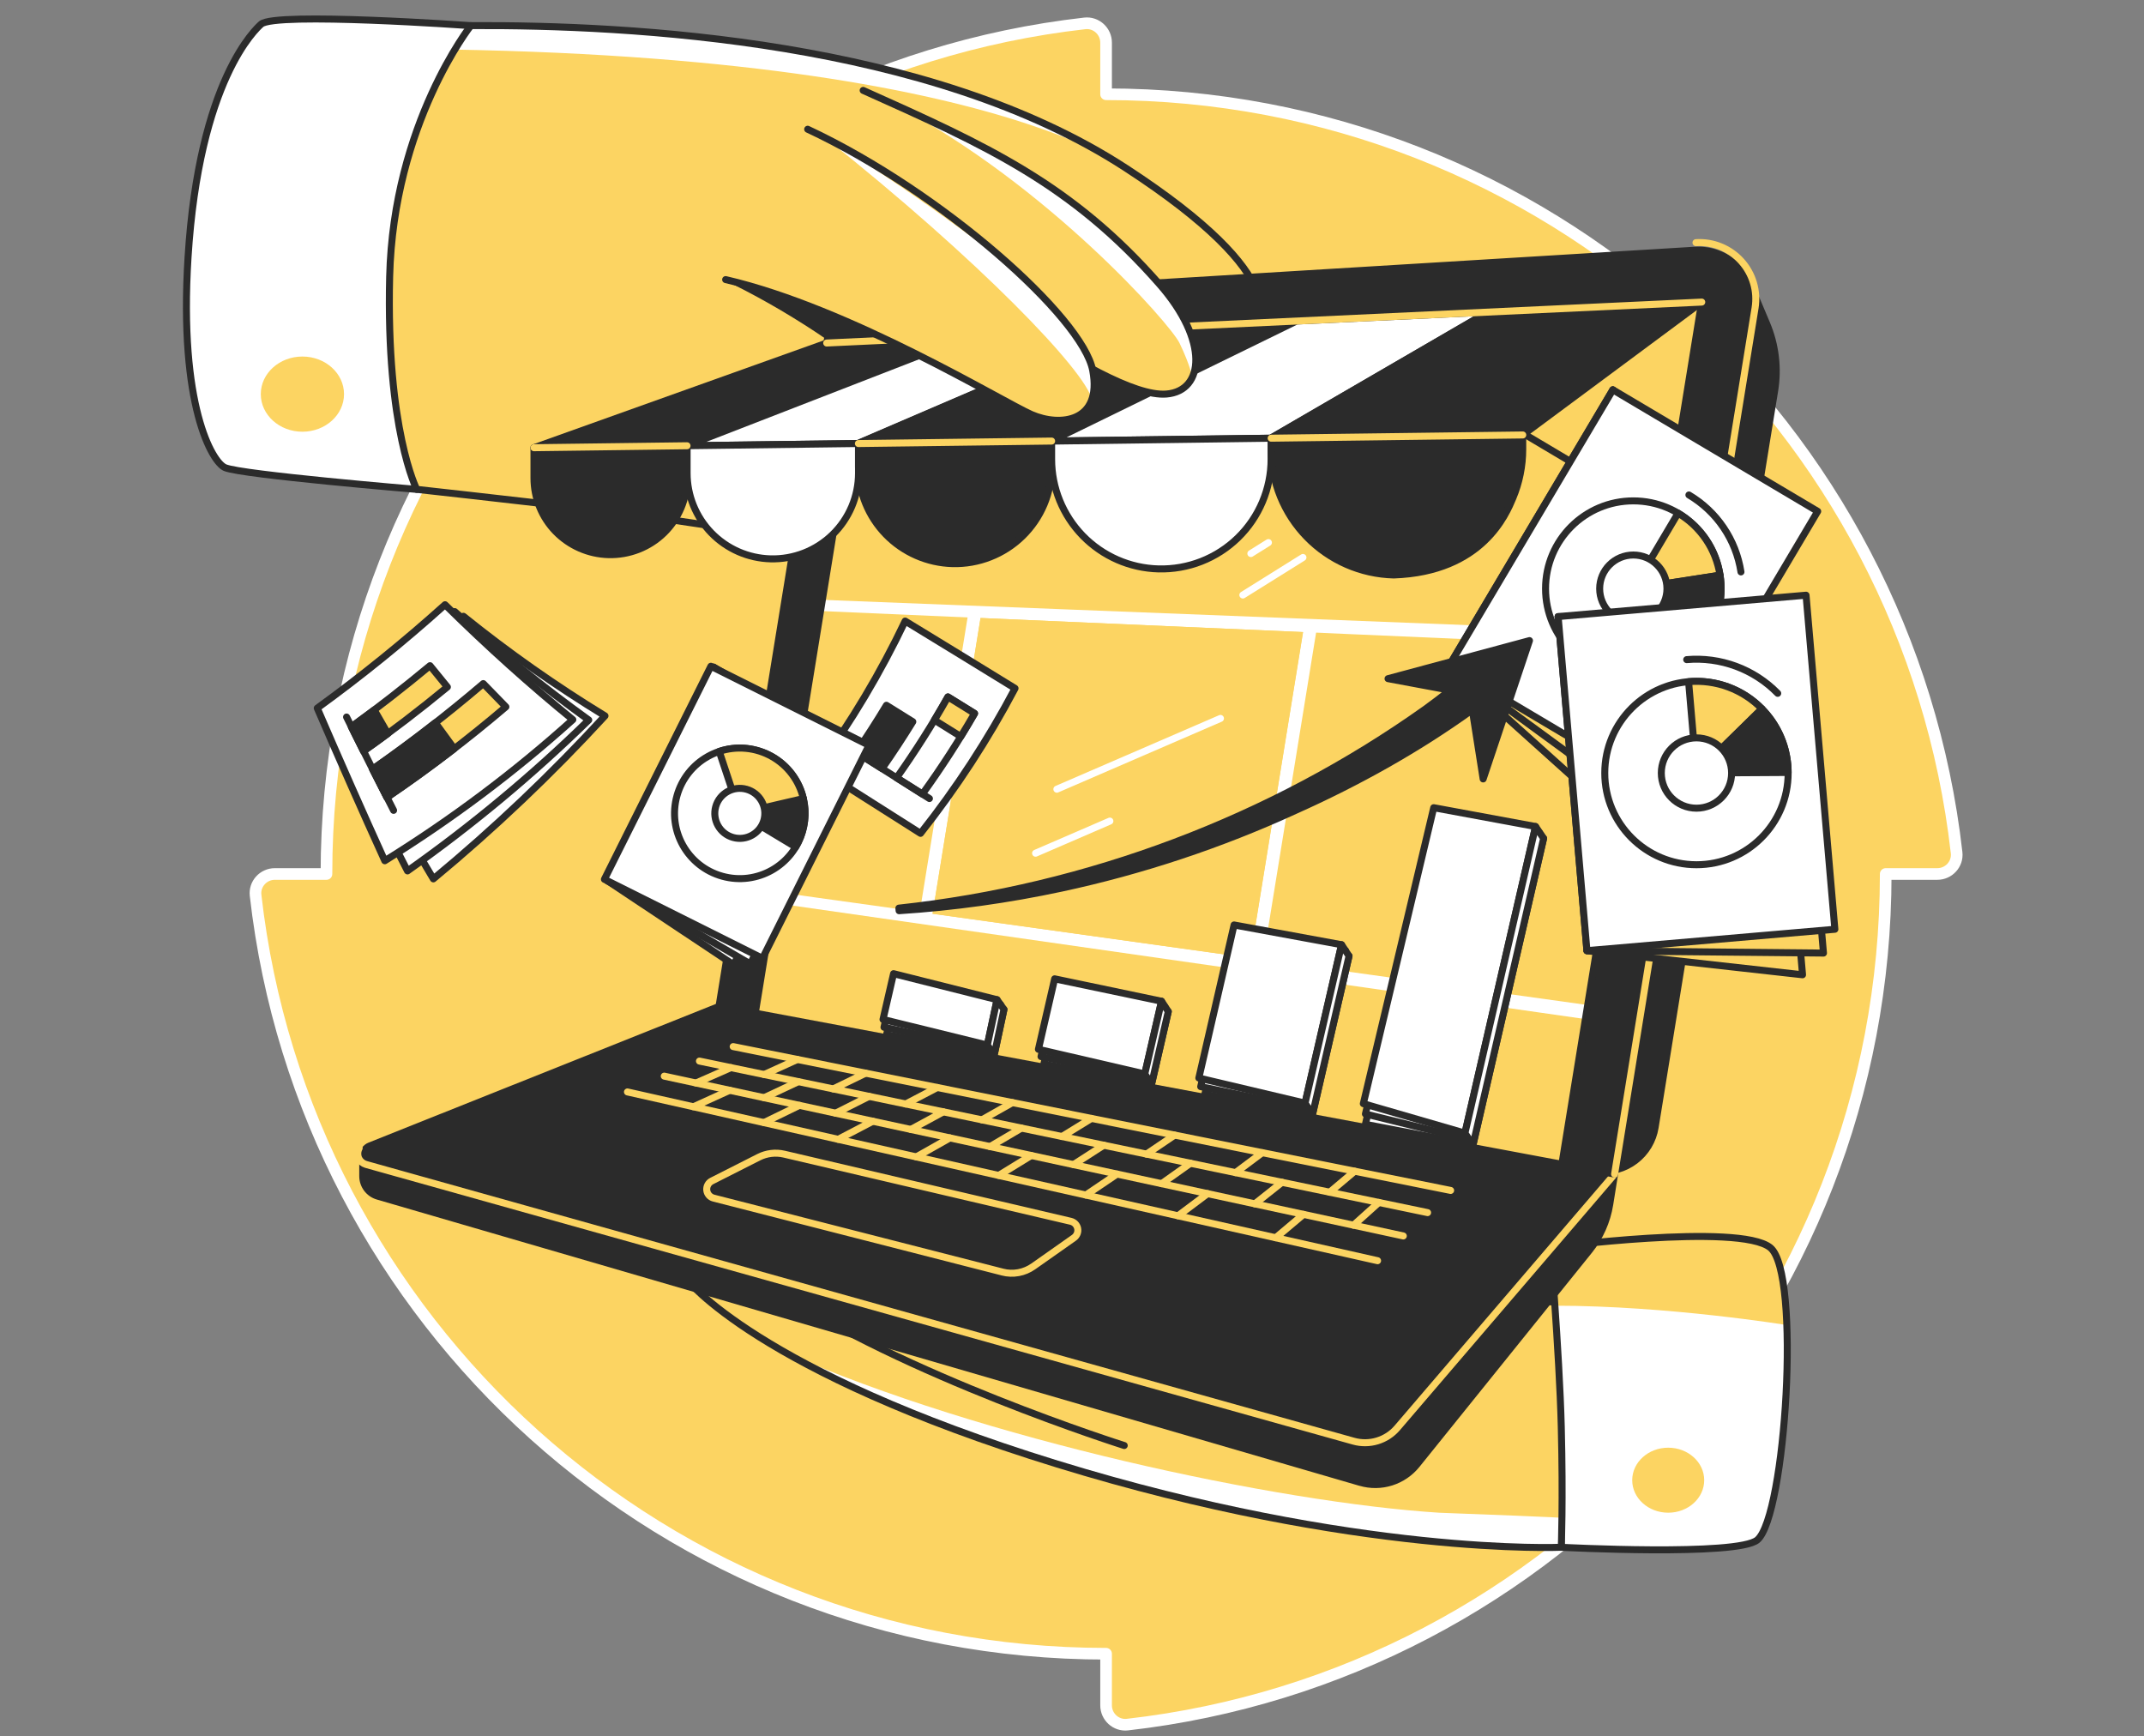 <svg xmlns="http://www.w3.org/2000/svg" width="368" height="298" viewBox="0 0 368 298" fill="none"><rect x="0" y="0" width="368" height="298" fill="#808080" stroke="none"/><path d="M189.85 16.177V7.317C189.85 5.353 188.145 3.791 186.195 4.013C112.933 12.326 56.033 74.508 56.033 149.994H47.173C45.209 149.994 43.644 151.7 43.869 153.653C52.182 226.908 114.368 283.815 189.85 283.815V292.674C189.85 294.639 191.556 296.201 193.505 295.979C266.764 287.666 323.667 225.48 323.667 149.994H332.527C334.492 149.994 336.057 148.293 335.835 146.339C327.522 73.084 265.336 16.177 189.85 16.177Z" fill="#FCD462"></path><path d="M189.85 16.177V7.317C189.85 5.353 188.145 3.791 186.195 4.013C112.933 12.326 56.033 74.508 56.033 149.994H47.173C45.209 149.994 43.644 151.7 43.869 153.653C52.182 226.908 114.368 283.815 189.85 283.815V292.674C189.85 294.639 191.556 296.201 193.505 295.979C266.764 287.666 323.667 225.48 323.667 149.994H332.527C334.492 149.994 336.057 148.293 335.835 146.339C327.522 73.084 265.336 16.177 189.85 16.177Z" stroke="white" stroke-width="2" stroke-linecap="round" stroke-linejoin="round"></path><path d="M139.214 98.138C135.022 98.682 131.367 97.972 128.093 95.989C127.949 95.9 127.915 95.826 127.971 95.671C129.258 92.149 131.878 89.74 135.881 88.556C140.879 87.08 146.879 88.956 149.251 93.599C147.09 95.97 144.086 96.98 140.786 97.813C140.216 97.957 139.628 98.053 139.214 98.138Z" fill="#FCD462"></path><path d="M142.673 80.5C143.087 83.385 140.727 86.127 137.419 86.604C134.075 87.085 131.049 85.135 130.623 82.224C130.202 79.349 132.573 76.593 135.877 76.119C139.214 75.638 142.255 77.599 142.673 80.5Z" fill="#FCD462"></path><path d="M80.811 4.402C80.811 4.402 47.193 2.005 44.818 4.15C44.026 4.868 34.174 13.61 32.273 44.198C30.693 69.536 36.401 79.314 38.632 80.258C41.529 81.482 71.532 83.99 71.532 83.99L80.811 4.402Z" fill="white" stroke="#2B2B2B" stroke-width="1.2" stroke-linecap="round" stroke-linejoin="round"></path><path d="M51.906 74.092C55.851 74.092 59.049 71.203 59.049 67.639C59.049 64.076 55.851 61.188 51.906 61.188C47.96 61.188 44.762 64.076 44.762 67.639C44.762 71.203 47.96 74.092 51.906 74.092Z" fill="#FCD462"></path><path d="M80.81 4.396C108.305 4.255 159.585 6.937 193.24 28.842C222.278 47.743 217.127 56.145 213.912 57.736C210.697 59.327 202.445 60.348 193.24 56.186C184.032 52.02 163.714 59.641 163.714 59.641C163.714 59.641 145.678 60.315 133.869 63.452C133.869 63.452 176.095 81.868 169.429 92.345C164.582 99.959 141.664 92.027 98.801 87.07C86.526 85.649 71.532 83.984 71.532 83.984C71.532 83.984 66.245 73.74 66.881 47.484C67.518 21.225 80.817 4.399 80.817 4.399L80.81 4.396Z" fill="#FCD462"></path><path d="M77.5 8.502C179.386 10.248 199.067 32.82 199.067 32.82C182 20.002 150 8.002 112.5 5.502C80 4.002 80.5 4.502 80.5 4.502L77.5 8.502Z" fill="white"></path><path d="M80.81 4.396C108.305 4.255 159.585 6.937 193.24 28.842C222.278 47.743 217.127 56.145 213.912 57.736C210.697 59.327 202.445 60.348 193.24 56.186C184.032 52.02 163.714 59.641 163.714 59.641C163.714 59.641 145.678 60.315 133.869 63.452C133.869 63.452 176.095 81.868 169.429 92.345C164.582 99.959 141.664 92.027 98.801 87.07C86.526 85.649 71.532 83.984 71.532 83.984C71.532 83.984 66.245 73.74 66.881 47.484C67.518 21.225 80.817 4.399 80.817 4.399L80.81 4.396Z" stroke="#2B2B2B" stroke-width="1.2" stroke-linecap="round" stroke-linejoin="round"></path><path d="M125.68 48.727C137.459 54.565 145.968 61.187 145.968 61.187L156.179 60.114C156.179 60.114 146.164 55.87 138.965 52.544C130.697 48.727 125.684 48.727 125.684 48.727H125.68Z" fill="#2B2B2B"></path><path d="M267.985 265.544C267.985 265.544 298.277 267.131 301.64 264.275C306.497 260.146 309.165 218.456 303.863 214.127C298.562 209.799 265.906 214.127 265.906 214.127L267.985 265.544Z" fill="white"></path><path d="M266.886 224.085C286.335 224.085 306.767 227.418 306.767 227.418C306.767 227.418 307.348 217 303.856 214.126C300.363 211.251 292.687 209.372 292.239 210.948C291.792 212.524 265.898 214.126 265.898 214.126L266.883 224.081L266.886 224.085Z" fill="#FCD462"></path><path d="M267.985 265.544C267.985 265.544 298.277 267.131 301.64 264.275C306.497 260.146 309.165 218.456 303.863 214.127C298.562 209.799 265.906 214.127 265.906 214.127L267.985 265.544Z" stroke="#2B2B2B" stroke-width="1.2" stroke-linecap="round" stroke-linejoin="round"></path><path d="M231.47 238.238C231.47 238.238 173.654 232.138 178.115 219.648C182.577 207.158 265.902 210.947 265.902 210.947C265.902 210.947 267.667 232.204 267.981 244.905C268.299 257.605 267.981 265.541 267.981 265.541C267.981 265.541 232.994 267.128 181.434 251.253C129.873 235.378 117.809 219.504 117.809 219.504L175.418 216.962" fill="#FCD462"></path><path d="M134.823 232.137C168.437 246.973 219.31 257.86 247.027 259.614C270.499 260.498 267.999 260.498 267.999 260.498L267.499 265.498C266.579 266.271 217.794 265.089 170.499 247.998C130.814 231.461 134.82 232.137 134.82 232.137H134.823Z" fill="white"></path><path d="M231.47 238.238C231.47 238.238 173.654 232.138 178.115 219.648C182.577 207.158 265.902 210.947 265.902 210.947C265.902 210.947 267.667 232.204 267.981 244.905C268.299 257.605 267.981 265.541 267.981 265.541C267.981 265.541 232.994 267.128 181.434 251.253C129.873 235.378 117.809 219.504 117.809 219.504L175.418 216.962" stroke="#2B2B2B" stroke-width="1.2" stroke-linecap="round" stroke-linejoin="round"></path><path d="M132.586 220.969C154.965 236.078 192.966 248.08 192.966 248.08L132.586 220.969Z" fill="#FCD462"></path><path d="M132.586 220.969C154.965 236.078 192.966 248.08 192.966 248.08" stroke="#2B2B2B" stroke-width="1.2" stroke-linecap="round" stroke-linejoin="round"></path><path d="M286.335 259.611C289.747 259.611 292.513 257.113 292.513 254.032C292.513 250.951 289.747 248.453 286.335 248.453C282.923 248.453 280.156 250.951 280.156 254.032C280.156 257.113 282.923 259.611 286.335 259.611Z" fill="#FCD462"></path><path d="M185.684 219.431C241.762 221.898 266.893 224.085 266.893 224.085V217.07L185.684 219.431Z" fill="#2B2B2B"></path><path d="M157.363 220.189C171.144 221.724 183.767 227.414 183.767 227.414C183.767 227.414 177.63 222.275 177.874 220.962C178.118 219.645 157.363 220.189 157.363 220.189Z" fill="#2B2B2B"></path><path d="M297.689 48.594H300.293L303.231 55.553C304.759 59.178 305.236 63.159 304.607 67.043L284.089 193.487C283.723 195.751 282.502 197.786 280.678 199.177C278.854 200.568 276.568 201.205 274.289 200.96L297.689 48.597V48.594Z" fill="#2B2B2B" stroke="#2B2B2B" stroke-width="1.2" stroke-linecap="round" stroke-linejoin="round"></path><path d="M123.414 172.732L141.889 58.867C142.207 56.899 143.188 55.097 144.668 53.758C146.147 52.419 148.038 51.627 150.028 51.505L290.892 42.948C292.343 42.859 293.793 43.099 295.136 43.647C296.479 44.194 297.685 45.038 298.658 46.118C299.631 47.195 300.352 48.479 300.763 49.87C301.174 51.261 301.266 52.729 301.033 54.161L277.13 201.503L123.41 172.728L123.414 172.732Z" fill="#FCD462"></path><path d="M233.5 254.418L64.833 205.284C64.089 205.066 63.438 204.615 62.976 203.993C62.513 203.375 62.262 202.621 62.262 201.847V198.203L277.132 201.492L276.296 206.712C275.826 209.609 274.613 212.336 272.771 214.618L243.163 251.377C242.031 252.779 240.51 253.819 238.794 254.359C237.074 254.899 235.235 254.921 233.504 254.414L233.5 254.418Z" fill="#2B2B2B" stroke="#2B2B2B" stroke-width="1.2" stroke-linecap="round" stroke-linejoin="round"></path><path d="M232.336 247.332L63.67 200.274C63.282 200.17 62.938 199.944 62.682 199.634C62.431 199.319 62.283 198.938 62.261 198.535C62.239 198.135 62.346 197.736 62.564 197.399C62.782 197.062 63.1 196.803 63.474 196.655L123.432 172.719L277.134 201.506L239.839 245.053C238.932 246.107 237.749 246.881 236.42 247.284C235.092 247.687 233.675 247.702 232.336 247.332Z" fill="#2B2B2B" stroke="#2B2B2B" stroke-width="1.2" stroke-linecap="round" stroke-linejoin="round"></path><path d="M277.13 201.5L239.835 245.048C238.929 246.106 237.741 246.883 236.413 247.286C235.081 247.693 233.66 247.708 232.321 247.331L62.796 199.832C62.53 199.751 62.282 199.617 62.071 199.436C61.86 199.255 61.69 199.033 61.568 198.781C61.45 198.504 61.398 198.204 61.413 197.901C61.427 197.597 61.509 197.305 61.649 197.039" stroke="#FCD462" stroke-width="1.2" stroke-linecap="round" stroke-linejoin="round"></path><path d="M125.844 179.617L248.991 204.304" stroke="#FCD462" stroke-width="1.2" stroke-linecap="round" stroke-linejoin="round"></path><path d="M120.055 182.102L245.037 208.11" stroke="#FCD462" stroke-width="1.2" stroke-linecap="round" stroke-linejoin="round"></path><path d="M114.016 184.688L240.867 212.116" stroke="#FCD462" stroke-width="1.2" stroke-linecap="round" stroke-linejoin="round"></path><path d="M107.699 187.398L236.451 216.362" stroke="#FCD462" stroke-width="1.2" stroke-linecap="round" stroke-linejoin="round"></path><path d="M160.866 186.641L155.465 189.468" stroke="#FCD462" stroke-width="1.2" stroke-linecap="round" stroke-linejoin="round"></path><path d="M148.569 184.18L143.02 186.881" stroke="#FCD462" stroke-width="1.2" stroke-linecap="round" stroke-linejoin="round"></path><path d="M136.847 181.828L131.168 184.414" stroke="#FCD462" stroke-width="1.2" stroke-linecap="round" stroke-linejoin="round"></path><path d="M216.647 197.828L212.078 201.25" stroke="#FCD462" stroke-width="1.2" stroke-linecap="round" stroke-linejoin="round"></path><path d="M201.606 194.812L196.785 198.072" stroke="#FCD462" stroke-width="1.2" stroke-linecap="round" stroke-linejoin="round"></path><path d="M187.331 191.945L182.289 195.048" stroke="#FCD462" stroke-width="1.2" stroke-linecap="round" stroke-linejoin="round"></path><path d="M173.77 189.227L168.535 192.187" stroke="#FCD462" stroke-width="1.2" stroke-linecap="round" stroke-linejoin="round"></path><path d="M232.514 201.008L228.238 204.611" stroke="#FCD462" stroke-width="1.2" stroke-linecap="round" stroke-linejoin="round"></path><path d="M149.801 192.43L143.867 195.534" stroke="#FCD462" stroke-width="1.2" stroke-linecap="round" stroke-linejoin="round"></path><path d="M137.211 189.703L131.129 192.662" stroke="#FCD462" stroke-width="1.2" stroke-linecap="round" stroke-linejoin="round"></path><path d="M125.235 187.117L119.027 189.943" stroke="#FCD462" stroke-width="1.2" stroke-linecap="round" stroke-linejoin="round"></path><path d="M207.268 204.852L202.203 208.652" stroke="#FCD462" stroke-width="1.2" stroke-linecap="round" stroke-linejoin="round"></path><path d="M191.718 201.492L186.383 205.096" stroke="#FCD462" stroke-width="1.2" stroke-linecap="round" stroke-linejoin="round"></path><path d="M176.994 198.305L171.43 201.727" stroke="#FCD462" stroke-width="1.2" stroke-linecap="round" stroke-linejoin="round"></path><path d="M163.041 195.289L157.277 198.545" stroke="#FCD462" stroke-width="1.2" stroke-linecap="round" stroke-linejoin="round"></path><path d="M223.73 208.414L218.969 212.425" stroke="#FCD462" stroke-width="1.2" stroke-linecap="round" stroke-linejoin="round"></path><path d="M161.915 190.812L156.336 193.839" stroke="#FCD462" stroke-width="1.2" stroke-linecap="round" stroke-linejoin="round"></path><path d="M149.164 188.156L143.426 191.049" stroke="#FCD462" stroke-width="1.2" stroke-linecap="round" stroke-linejoin="round"></path><path d="M137.023 185.633L131.152 188.393" stroke="#FCD462" stroke-width="1.2" stroke-linecap="round" stroke-linejoin="round"></path><path d="M125.451 183.227L119.461 185.869" stroke="#FCD462" stroke-width="1.2" stroke-linecap="round" stroke-linejoin="round"></path><path d="M220.045 202.906L215.383 206.606" stroke="#FCD462" stroke-width="1.2" stroke-linecap="round" stroke-linejoin="round"></path><path d="M204.33 199.633L199.387 203.144" stroke="#FCD462" stroke-width="1.2" stroke-linecap="round" stroke-linejoin="round"></path><path d="M189.444 196.539L184.258 199.876" stroke="#FCD462" stroke-width="1.2" stroke-linecap="round" stroke-linejoin="round"></path><path d="M175.324 193.602L169.93 196.78" stroke="#FCD462" stroke-width="1.2" stroke-linecap="round" stroke-linejoin="round"></path><path d="M236.664 206.367L232.32 210.273" stroke="#FCD462" stroke-width="1.2" stroke-linecap="round" stroke-linejoin="round"></path><path d="M172.06 218.308L122.49 205.618C122.179 205.54 121.898 205.366 121.687 205.126C121.476 204.882 121.343 204.582 121.31 204.264C121.276 203.946 121.339 203.62 121.491 203.339C121.643 203.058 121.879 202.829 122.168 202.684L130.24 198.596C131.583 197.916 133.126 197.731 134.595 198.075L183.78 209.599C184.076 209.669 184.346 209.821 184.561 210.039C184.772 210.257 184.916 210.535 184.975 210.834C185.035 211.134 185.005 211.445 184.89 211.726C184.776 212.007 184.583 212.251 184.335 212.429L177.347 217.346C176.588 217.878 175.723 218.245 174.809 218.411C173.895 218.578 172.959 218.544 172.06 218.311V218.308Z" stroke="#FCD462" stroke-width="1.2" stroke-linecap="round" stroke-linejoin="round"></path><path d="M291.745 111.449L134.488 104.586L134.784 102.695L292.166 108.863L291.745 111.449Z" fill="white"></path><path d="M281.239 176.201L126.453 154.044L126.757 152.18L281.638 173.756L281.239 176.201Z" fill="white"></path><path d="M166.322 104.453L157.68 157.701L159.87 158.056L168.512 104.808L166.322 104.453Z" fill="white"></path><path d="M223.87 107.219L214.406 165.524L216.596 165.879L226.06 107.574L223.87 107.219Z" fill="white"></path><path d="M290.896 42.944L150.032 51.501C148.042 51.623 146.151 52.415 144.671 53.754C143.191 55.093 142.211 56.895 141.893 58.863L123.41 172.728L129.633 173.893L148.352 58.6L292.076 51.841L268.081 199.805L277.13 201.496L301.037 54.161C301.27 52.729 301.177 51.261 300.767 49.87C300.356 48.478 299.635 47.195 298.662 46.118C297.689 45.042 296.483 44.198 295.14 43.647C293.797 43.099 292.343 42.859 290.896 42.948V42.944Z" fill="#2B2B2B" stroke="#2B2B2B" stroke-width="1.2" stroke-linecap="round" stroke-linejoin="round"></path><path d="M277.133 201.5L301.243 52.856C301.476 51.425 301.384 49.956 300.973 48.565C300.562 47.174 299.841 45.89 298.868 44.813C297.895 43.737 296.689 42.893 295.346 42.342C294.003 41.795 292.553 41.554 291.103 41.643" stroke="#FCD462" stroke-width="1.2" stroke-linecap="round" stroke-linejoin="round"></path><path d="M117.875 76.502L91.652 76.839L141.9 58.874L166.221 57.734L117.875 76.502Z" fill="#2B2B2B" stroke="#2B2B2B" stroke-width="1.2" stroke-linecap="round" stroke-linejoin="round"></path><path d="M147.253 76.121L117.871 76.499L166.217 57.731L192.972 56.477L147.256 76.118L147.253 76.121Z" fill="white" stroke="#2B2B2B" stroke-width="1.2" stroke-linecap="round" stroke-linejoin="round"></path><path d="M180.409 75.686L147.254 76.115L192.969 56.474L222.536 55.094L180.409 75.689V75.686Z" fill="#2B2B2B" stroke="#2B2B2B" stroke-width="1.2" stroke-linecap="round" stroke-linejoin="round"></path><path d="M218.112 75.201L180.41 75.689L222.537 55.098L255.385 53.562L218.112 75.205V75.201Z" fill="white" stroke="#2B2B2B" stroke-width="1.2" stroke-linecap="round" stroke-linejoin="round"></path><path d="M261.365 74.648L218.113 75.203L255.386 53.56L292.093 51.844L261.365 74.648Z" fill="#2B2B2B" stroke="#2B2B2B" stroke-width="1.2" stroke-linecap="round" stroke-linejoin="round"></path><path d="M117.923 76.492L91.652 76.833V82.056C91.652 85.482 92.992 88.775 95.381 91.228C97.775 93.68 101.031 95.101 104.453 95.19C106.206 95.234 107.949 94.927 109.584 94.291C111.216 93.651 112.707 92.693 113.961 91.468C115.219 90.243 116.214 88.782 116.898 87.165C117.579 85.549 117.93 83.814 117.93 82.06L117.923 76.496V76.492Z" fill="#2B2B2B" stroke="#2B2B2B" stroke-width="1.2" stroke-linecap="round" stroke-linejoin="round"></path><path d="M147.353 76.117L117.938 76.495V81.208C117.938 85.04 119.436 88.725 122.111 91.47C124.786 94.215 128.429 95.81 132.261 95.91C134.226 95.962 136.179 95.618 138.007 94.903C139.834 94.189 141.504 93.113 142.91 91.744C144.316 90.375 145.433 88.736 146.199 86.927C146.961 85.118 147.356 83.176 147.356 81.212V76.121L147.353 76.117Z" fill="white" stroke="#2B2B2B" stroke-width="1.2" stroke-linecap="round" stroke-linejoin="round"></path><path d="M180.504 75.699L147.352 76.117V80.153C147.352 84.474 149.039 88.625 152.054 91.722C155.069 94.818 159.176 96.616 163.493 96.731C165.705 96.787 167.907 96.402 169.967 95.591C172.028 94.785 173.907 93.572 175.491 92.025C177.074 90.479 178.336 88.633 179.198 86.594C180.06 84.556 180.5 82.366 180.504 80.15V75.695V75.699Z" fill="#2B2B2B" stroke="#2B2B2B" stroke-width="1.2" stroke-linecap="round" stroke-linejoin="round"></path><path d="M218.184 75.203L180.504 75.703V78.814C180.504 83.723 182.425 88.436 185.85 91.951C189.276 95.466 193.938 97.508 198.843 97.637C201.359 97.7 203.86 97.263 206.202 96.346C208.543 95.428 210.678 94.052 212.48 92.295C214.281 90.541 215.713 88.44 216.69 86.124C217.666 83.808 218.17 81.318 218.173 78.803L218.188 75.203H218.184Z" fill="white" stroke="#2B2B2B" stroke-width="1.2" stroke-linecap="round" stroke-linejoin="round"></path><path d="M261.365 74.648L218.18 75.203V77.094C218.18 82.725 220.377 88.129 224.31 92.162C228.239 96.195 233.589 98.533 239.216 98.677C254.498 98.155 258.546 88.141 259.667 85.484C260.788 82.828 261.365 79.976 261.365 77.094V74.648Z" fill="#2B2B2B" stroke="#2B2B2B" stroke-width="1.2" stroke-linecap="round" stroke-linejoin="round"></path><path d="M254.5 70.258L292.328 92.744" stroke="#2B2B2B" stroke-width="1.2" stroke-linecap="round" stroke-linejoin="round"></path><path d="M218.184 75.203L261.369 74.648" stroke="#FCD462" stroke-width="1.2" stroke-linecap="round" stroke-linejoin="round"></path><path d="M147.336 76.121L180.503 75.695" stroke="#FCD462" stroke-width="1.2" stroke-linecap="round" stroke-linejoin="round"></path><path d="M91.652 76.837L117.923 76.5" stroke="#FCD462" stroke-width="1.2" stroke-linecap="round" stroke-linejoin="round"></path><path d="M168.29 106.062L223.643 108.479L214.568 164.409L160.059 156.817L168.294 106.062H168.29Z" fill="#FCD462"></path><path d="M231.547 164.065L212.85 161.531L206.801 187.794L225.28 191.253L231.547 164.065Z" fill="white" stroke="#2B2B2B" stroke-width="1.2" stroke-linecap="round" stroke-linejoin="round"></path><path d="M230.954 163.142L212.138 160.227L206.09 186.493L224.691 190.33L230.954 163.142Z" fill="white" stroke="#2B2B2B" stroke-width="1.2" stroke-linecap="round" stroke-linejoin="round"></path><path d="M230.264 162.131L211.818 158.742L205.77 185.009L224.001 189.319L230.264 162.131Z" fill="white" stroke="#2B2B2B" stroke-width="1.2" stroke-linecap="round" stroke-linejoin="round"></path><path d="M231.547 164.064L230.267 162.133L224.004 189.325L225.284 191.256L231.551 164.064H231.547Z" fill="white" stroke="#2B2B2B" stroke-width="1.2" stroke-linecap="round" stroke-linejoin="round"></path><path d="M181.765 171.352L179.168 182.621L197.651 186.08L200.526 173.598L181.761 171.352H181.765Z" fill="white" stroke="#2B2B2B" stroke-width="1.2" stroke-linecap="round" stroke-linejoin="round"></path><path d="M181.47 169.234L178.684 181.332L197.075 185.261L199.949 172.778L181.47 169.234Z" fill="white" stroke="#2B2B2B" stroke-width="1.2" stroke-linecap="round" stroke-linejoin="round"></path><path d="M181.023 167.984L178.234 180.081L196.491 184.313L199.366 171.831L181.02 167.987L181.023 167.984Z" fill="white" stroke="#2B2B2B" stroke-width="1.2" stroke-linecap="round" stroke-linejoin="round"></path><path d="M199.37 171.828L196.496 184.311L197.65 186.083L200.524 173.6L199.37 171.832V171.828Z" fill="white" stroke="#2B2B2B" stroke-width="1.2" stroke-linecap="round" stroke-linejoin="round"></path><path d="M153.699 170.906L152.168 177.565L170.651 181.024L172.319 173.237L153.699 170.906Z" fill="white" stroke="#2B2B2B" stroke-width="1.2" stroke-linecap="round" stroke-linejoin="round"></path><path d="M153.536 168.445L151.73 176.295L170.054 180.187L171.726 172.4L153.536 168.445Z" fill="white" stroke="#2B2B2B" stroke-width="1.2" stroke-linecap="round" stroke-linejoin="round"></path><path d="M153.371 167.106L151.562 174.956L169.468 179.355L171.136 171.568L153.371 167.102V167.106Z" fill="white" stroke="#2B2B2B" stroke-width="1.2" stroke-linecap="round" stroke-linejoin="round"></path><path d="M171.137 171.57L169.469 179.358L170.653 181.026L172.321 173.239L171.137 171.57Z" fill="white" stroke="#2B2B2B" stroke-width="1.2" stroke-linecap="round" stroke-linejoin="round"></path><path d="M252.827 196.49L234.359 192.957L246.082 142.055L264.943 143.875L252.823 196.49H252.827Z" fill="white" stroke="#2B2B2B" stroke-width="1.2" stroke-linecap="round" stroke-linejoin="round"></path><path d="M252.135 195.557L234.363 191.18L246.393 140.359L264.259 142.938L252.139 195.557H252.135Z" fill="white" stroke="#2B2B2B" stroke-width="1.2" stroke-linecap="round" stroke-linejoin="round"></path><path d="M251.447 194.466L234.004 189.412L246.087 138.617L263.567 141.847L251.447 194.466Z" fill="white" stroke="#2B2B2B" stroke-width="1.2" stroke-linecap="round" stroke-linejoin="round"></path><path d="M251.445 194.471L252.829 196.491L264.949 143.876L263.565 141.852L251.445 194.471Z" fill="white" stroke="#2B2B2B" stroke-width="1.2" stroke-linecap="round" stroke-linejoin="round"></path><path d="M276.821 66.906L303.324 90.746L275.219 138.111L248.715 114.275" fill="#FCD462"></path><path d="M276.821 66.906L303.324 90.746L275.219 138.111L248.715 114.275" stroke="#2B2B2B" stroke-width="1.2" stroke-linecap="round" stroke-linejoin="round"></path><path d="M280.087 137.216L248.715 114.275L276.821 66.906L308.193 89.847L280.087 137.216Z" fill="#FCD462" stroke="#2B2B2B" stroke-width="1.2" stroke-linecap="round" stroke-linejoin="round"></path><path d="M311.993 87.757L276.836 66.898L248.734 114.268L283.891 135.126L311.993 87.757Z" fill="white" stroke="#2B2B2B" stroke-width="1.2" stroke-linecap="round" stroke-linejoin="round"></path><path d="M280.346 116.09C288.666 116.09 295.411 109.346 295.411 101.026C295.411 92.705 288.666 85.961 280.346 85.961C272.026 85.961 265.281 92.705 265.281 101.026C265.281 109.346 272.026 116.09 280.346 116.09Z" stroke="#2B2B2B" stroke-width="1.2" stroke-linecap="round" stroke-linejoin="round"></path><path d="M298.822 98.153C298.4 95.43 297.383 92.829 295.836 90.546C294.294 88.264 292.259 86.351 289.887 84.945" stroke="#2B2B2B" stroke-width="1.2" stroke-linecap="round" stroke-linejoin="round"></path><path d="M295.227 98.714C294.886 96.516 294.069 94.422 292.822 92.584C291.575 90.745 289.94 89.202 288.027 88.07L280.344 101.019L295.227 98.714Z" fill="#FCD462" stroke="#2B2B2B" stroke-width="1.2" stroke-linecap="round" stroke-linejoin="round"></path><path d="M292.642 109.725C292.875 109.4 293.097 109.067 293.3 108.715C295.091 105.711 295.775 102.174 295.232 98.719L280.348 101.028L292.642 109.725Z" fill="#2B2B2B" stroke="#2B2B2B" stroke-width="1.2" stroke-linecap="round" stroke-linejoin="round"></path><path d="M280.345 106.801C283.534 106.801 286.12 104.215 286.12 101.026C286.12 97.836 283.534 95.25 280.345 95.25C277.156 95.25 274.57 97.836 274.57 101.026C274.57 104.215 277.156 106.801 280.345 106.801Z" fill="white" stroke="#2B2B2B" stroke-width="1.2" stroke-linecap="round" stroke-linejoin="round"></path><path d="M267.434 105.836L304.448 109.961L309.39 167.293L272.376 163.168" fill="#FCD462"></path><path d="M267.434 105.836L304.448 109.961L309.39 167.293L272.376 163.168" stroke="#2B2B2B" stroke-width="1.2" stroke-linecap="round" stroke-linejoin="round"></path><path d="M312.984 163.567L272.381 163.168L267.438 105.836L308.04 106.239L312.984 163.571V163.567Z" fill="#FCD462" stroke="#2B2B2B" stroke-width="1.2" stroke-linecap="round" stroke-linejoin="round"></path><path d="M309.993 102.148L267.441 105.818L272.387 163.15L314.94 159.48L309.993 102.148Z" fill="white" stroke="#2B2B2B" stroke-width="1.2" stroke-linecap="round" stroke-linejoin="round"></path><path d="M291.183 148.406C299.874 148.406 306.921 141.362 306.921 132.668C306.921 123.974 299.874 116.93 291.183 116.93C282.493 116.93 275.445 123.978 275.445 132.668C275.445 141.358 282.489 148.406 291.183 148.406Z" stroke="#2B2B2B" stroke-width="1.2" stroke-linecap="round" stroke-linejoin="round"></path><path d="M305.132 118.991C303.115 116.931 300.67 115.347 297.969 114.345C295.269 113.346 292.379 112.957 289.508 113.205" stroke="#2B2B2B" stroke-width="1.2" stroke-linecap="round" stroke-linejoin="round"></path><path d="M302.421 121.647C300.797 119.989 298.825 118.709 296.65 117.906C294.475 117.1 292.144 116.789 289.832 116.989L291.186 132.668L302.421 121.65V121.647Z" fill="#FCD462" stroke="#2B2B2B" stroke-width="1.2" stroke-linecap="round" stroke-linejoin="round"></path><path d="M306.917 132.576C306.917 132.158 306.903 131.74 306.866 131.318C306.555 127.674 304.979 124.252 302.411 121.648L291.176 132.665L306.917 132.573V132.576Z" fill="#2B2B2B" stroke="#2B2B2B" stroke-width="1.2" stroke-linecap="round" stroke-linejoin="round"></path><path d="M291.182 138.701C294.515 138.701 297.216 136.001 297.216 132.667C297.216 129.334 294.515 126.633 291.182 126.633C287.849 126.633 285.148 129.334 285.148 132.667C285.148 136.001 287.849 138.701 291.182 138.701Z" fill="white" stroke="#2B2B2B" stroke-width="1.2" stroke-linecap="round" stroke-linejoin="round"></path><path d="M181.402 135.442L209.481 123.297" stroke="white" stroke-width="1.2" stroke-linecap="round" stroke-linejoin="round"></path><path d="M177.746 146.43L190.502 140.914" stroke="white" stroke-width="1.2" stroke-linecap="round" stroke-linejoin="round"></path><path d="M214.699 95L217.714 93.117" stroke="white" stroke-width="1.2" stroke-linecap="round" stroke-linejoin="round"></path><path d="M213.324 102.117L223.642 95.672" stroke="white" stroke-width="1.2" stroke-linecap="round" stroke-linejoin="round"></path><path d="M141.895 58.869L292.093 51.844" stroke="#FCD462" stroke-width="1.2" stroke-linecap="round" stroke-linejoin="round"></path><path d="M158.005 143.019C152.152 139.294 146.262 135.553 140.328 131.798C146.114 123.881 151.146 115.443 155.363 106.586C161.693 110.445 167.982 114.296 174.223 118.136C169.592 126.908 164.164 135.239 158.005 143.016V143.019Z" fill="white" stroke="#2B2B2B" stroke-width="1.2" stroke-linecap="round" stroke-linejoin="round"></path><path d="M151.4 131.901L146.961 129.104C148.788 126.444 150.516 123.754 152.148 121.039L156.676 123.862C155.011 126.57 153.254 129.252 151.397 131.901H151.4Z" fill="#2B2B2B" stroke="#2B2B2B" stroke-width="1.2" stroke-linecap="round" stroke-linejoin="round"></path><path d="M158.319 136.276L153.898 133.486C157.068 129.014 160.01 124.382 162.703 119.609L167.279 122.447C164.53 127.208 161.541 131.825 158.319 136.28V136.276Z" fill="white" stroke="#2B2B2B" stroke-width="1.2" stroke-linecap="round" stroke-linejoin="round"></path><path d="M164.912 126.402L160.383 123.579C161.179 122.258 161.952 120.934 162.703 119.602L167.276 122.439C166.51 123.767 165.722 125.088 164.908 126.402H164.912Z" fill="#FCD462" stroke="#2B2B2B" stroke-width="1.2" stroke-linecap="round" stroke-linejoin="round"></path><path d="M145.84 128.406C150.428 131.295 154.993 134.174 159.529 137.045" stroke="#2B2B2B" stroke-width="1.2" stroke-linecap="round" stroke-linejoin="round"></path><path d="M125.926 165.572L104.25 151.151L122.496 114.492L144.172 128.913L125.926 165.572Z" fill="white" stroke="#2B2B2B" stroke-width="1.2" stroke-linecap="round" stroke-linejoin="round"></path><path d="M128.785 165.431L104.25 151.151L122.496 114.492L147.032 128.772L128.785 165.431Z" fill="white" stroke="#2B2B2B" stroke-width="1.2" stroke-linecap="round" stroke-linejoin="round"></path><path d="M149.154 127.91L122.018 114.344L103.742 150.907L130.878 164.469L149.154 127.907V127.91Z" fill="white" stroke="#2B2B2B" stroke-width="1.2" stroke-linecap="round" stroke-linejoin="round"></path><path d="M123.97 150.377C129.926 152.039 136.101 148.557 137.765 142.601C139.427 136.645 135.945 130.47 129.989 128.805C124.033 127.144 117.858 130.626 116.193 136.582C114.529 142.538 118.014 148.713 123.97 150.377Z" stroke="#2B2B2B" stroke-width="1.2" stroke-linecap="round" stroke-linejoin="round"></path><path d="M136.57 145.361C136.718 145.113 136.87 144.846 137.003 144.576C138.165 142.249 138.479 139.589 137.887 137.055L126.977 139.586L136.57 145.361Z" fill="#2B2B2B" stroke="#2B2B2B" stroke-width="1.2" stroke-linecap="round" stroke-linejoin="round"></path><path d="M123.449 128.954L126.982 139.579L137.892 137.049C137.541 135.532 136.875 134.104 135.939 132.857C135.003 131.611 133.819 130.575 132.457 129.813C131.096 129.05 129.594 128.581 128.044 128.433C126.494 128.285 124.925 128.462 123.449 128.958V128.954Z" fill="#FCD462" stroke="#2B2B2B" stroke-width="1.2" stroke-linecap="round" stroke-linejoin="round"></path><path d="M125.828 143.727C128.114 144.364 130.482 143.028 131.118 140.746C131.754 138.463 130.419 136.092 128.136 135.455C125.854 134.819 123.482 136.154 122.846 138.437C122.21 140.72 123.545 143.091 125.828 143.727Z" fill="white" stroke="#2B2B2B" stroke-width="1.2" stroke-linecap="round" stroke-linejoin="round"></path><path d="M262.523 109.941L238.246 116.471L248.905 118.458C247.514 119.556 246.089 120.64 244.65 121.688C218.128 140.552 186.649 152.375 154.285 155.853L154.322 156.297C163.697 155.686 173.012 154.392 182.198 152.424C196.034 149.453 209.504 144.976 222.368 139.079C232.986 134.325 243.244 128.631 252.704 121.82L254.572 133.681L262.523 109.938V109.941Z" fill="#2B2B2B" stroke="#2B2B2B" stroke-width="1.2" stroke-linecap="round" stroke-linejoin="round"></path><path d="M74.382 150.831C69.576 142.825 64.797 134.527 60.035 125.933C66.487 119.743 72.991 113.021 79.543 105.766C87.26 111.989 95.377 117.697 103.841 122.858C94.667 132.84 84.826 142.185 74.382 150.831Z" fill="white" stroke="#2B2B2B" stroke-width="1.2" stroke-linecap="round" stroke-linejoin="round"></path><path d="M69.945 149.467C65.653 141.139 61.384 132.582 57.141 123.792C64.051 118.131 71.058 111.853 78.05 104.961C85.368 111.583 93.049 117.795 101.055 123.566C91.391 133.015 80.984 141.672 69.945 149.463V149.467Z" fill="white" stroke="#2B2B2B" stroke-width="1.2" stroke-linecap="round" stroke-linejoin="round"></path><path d="M66.044 147.72C62.163 139.186 58.301 130.455 54.453 121.531C62.071 116.004 69.392 110.077 76.388 103.781C83.731 111.017 91.071 117.606 98.322 123.507C88.308 132.526 77.505 140.628 66.047 147.724L66.044 147.72Z" fill="white" stroke="#2B2B2B" stroke-width="1.2" stroke-linecap="round" stroke-linejoin="round"></path><path d="M62.399 128.911C61.704 127.524 61.008 126.133 60.316 124.734C64.796 121.493 69.291 117.994 73.809 114.242C74.804 115.474 75.795 116.695 76.79 117.901C71.985 121.86 67.19 125.53 62.399 128.907V128.911Z" fill="#FCD462" stroke="#2B2B2B" stroke-width="1.2" stroke-linecap="round" stroke-linejoin="round"></path><path d="M62.399 128.914C61.704 127.527 61.008 126.136 60.316 124.741C61.615 123.797 62.921 122.832 64.234 121.844C65.015 123.206 65.792 124.556 66.569 125.902C65.178 126.931 63.787 127.934 62.395 128.918L62.399 128.914Z" fill="#2B2B2B" stroke="#2B2B2B" stroke-width="1.2" stroke-linecap="round" stroke-linejoin="round"></path><path d="M66.417 136.861C65.592 135.252 64.771 133.631 63.953 132.004C70.264 127.612 76.62 122.718 82.95 117.32C84.249 118.67 85.544 119.999 86.831 121.308C80.316 126.858 73.502 132.048 66.421 136.857L66.417 136.861Z" fill="#FCD462" stroke="#2B2B2B" stroke-width="1.2" stroke-linecap="round" stroke-linejoin="round"></path><path d="M66.417 136.858C65.592 135.249 64.771 133.632 63.953 132.001C67.534 129.511 71.126 126.858 74.722 124.039C75.806 125.538 76.887 127.021 77.971 128.494C74.116 131.468 70.264 134.254 66.417 136.858Z" fill="#2B2B2B" stroke="#2B2B2B" stroke-width="1.2" stroke-linecap="round" stroke-linejoin="round"></path><path d="M59.484 123.055C62.163 128.486 64.856 133.825 67.557 139.074" stroke="#2B2B2B" stroke-width="1.2" stroke-linecap="round" stroke-linejoin="round"></path><path d="M148.156 15.516C169.429 25.042 183.986 31.62 199.066 48.834C207.505 58.467 206.735 67.076 200.224 67.624C189.34 68.541 157.228 42.463 141.66 33.932" fill="#FCD462"></path><path d="M153.738 18.023C179.842 31.793 200.885 55.618 202.446 58.859C204.352 62.818 204.644 64.734 204.644 64.734C204.644 64.734 208.998 57.999 195.498 44.499C179.998 29 153.738 18.023 153.738 18.023Z" fill="white"></path><path d="M148.156 15.516C169.429 25.042 183.986 31.62 199.066 48.834C207.505 58.467 206.735 67.076 200.224 67.624C189.34 68.541 157.228 42.463 141.66 33.932" stroke="#2B2B2B" stroke-width="1.2" stroke-linecap="round" stroke-linejoin="round"></path><path d="M138.631 22.18C161.709 32.975 185.863 54.492 187.558 63.585C189.219 72.486 181.945 73.278 177.047 71.14C172.149 69.001 145.941 52.93 124.551 47.984" fill="#FCD462"></path><path d="M141.664 23.664C168.16 44.722 186.28 63.638 187.409 68.536C187.409 66.002 190.999 62.502 174.834 46.853C156.983 32.739 141.664 23.664 141.664 23.664Z" fill="white"></path><path d="M138.631 22.18C161.709 32.975 185.863 54.492 187.558 63.585C189.219 72.486 181.945 73.278 177.047 71.14C172.149 69.001 145.941 52.93 124.551 47.984" stroke="#2B2B2B" stroke-width="1.2" stroke-linecap="round" stroke-linejoin="round"></path></svg>